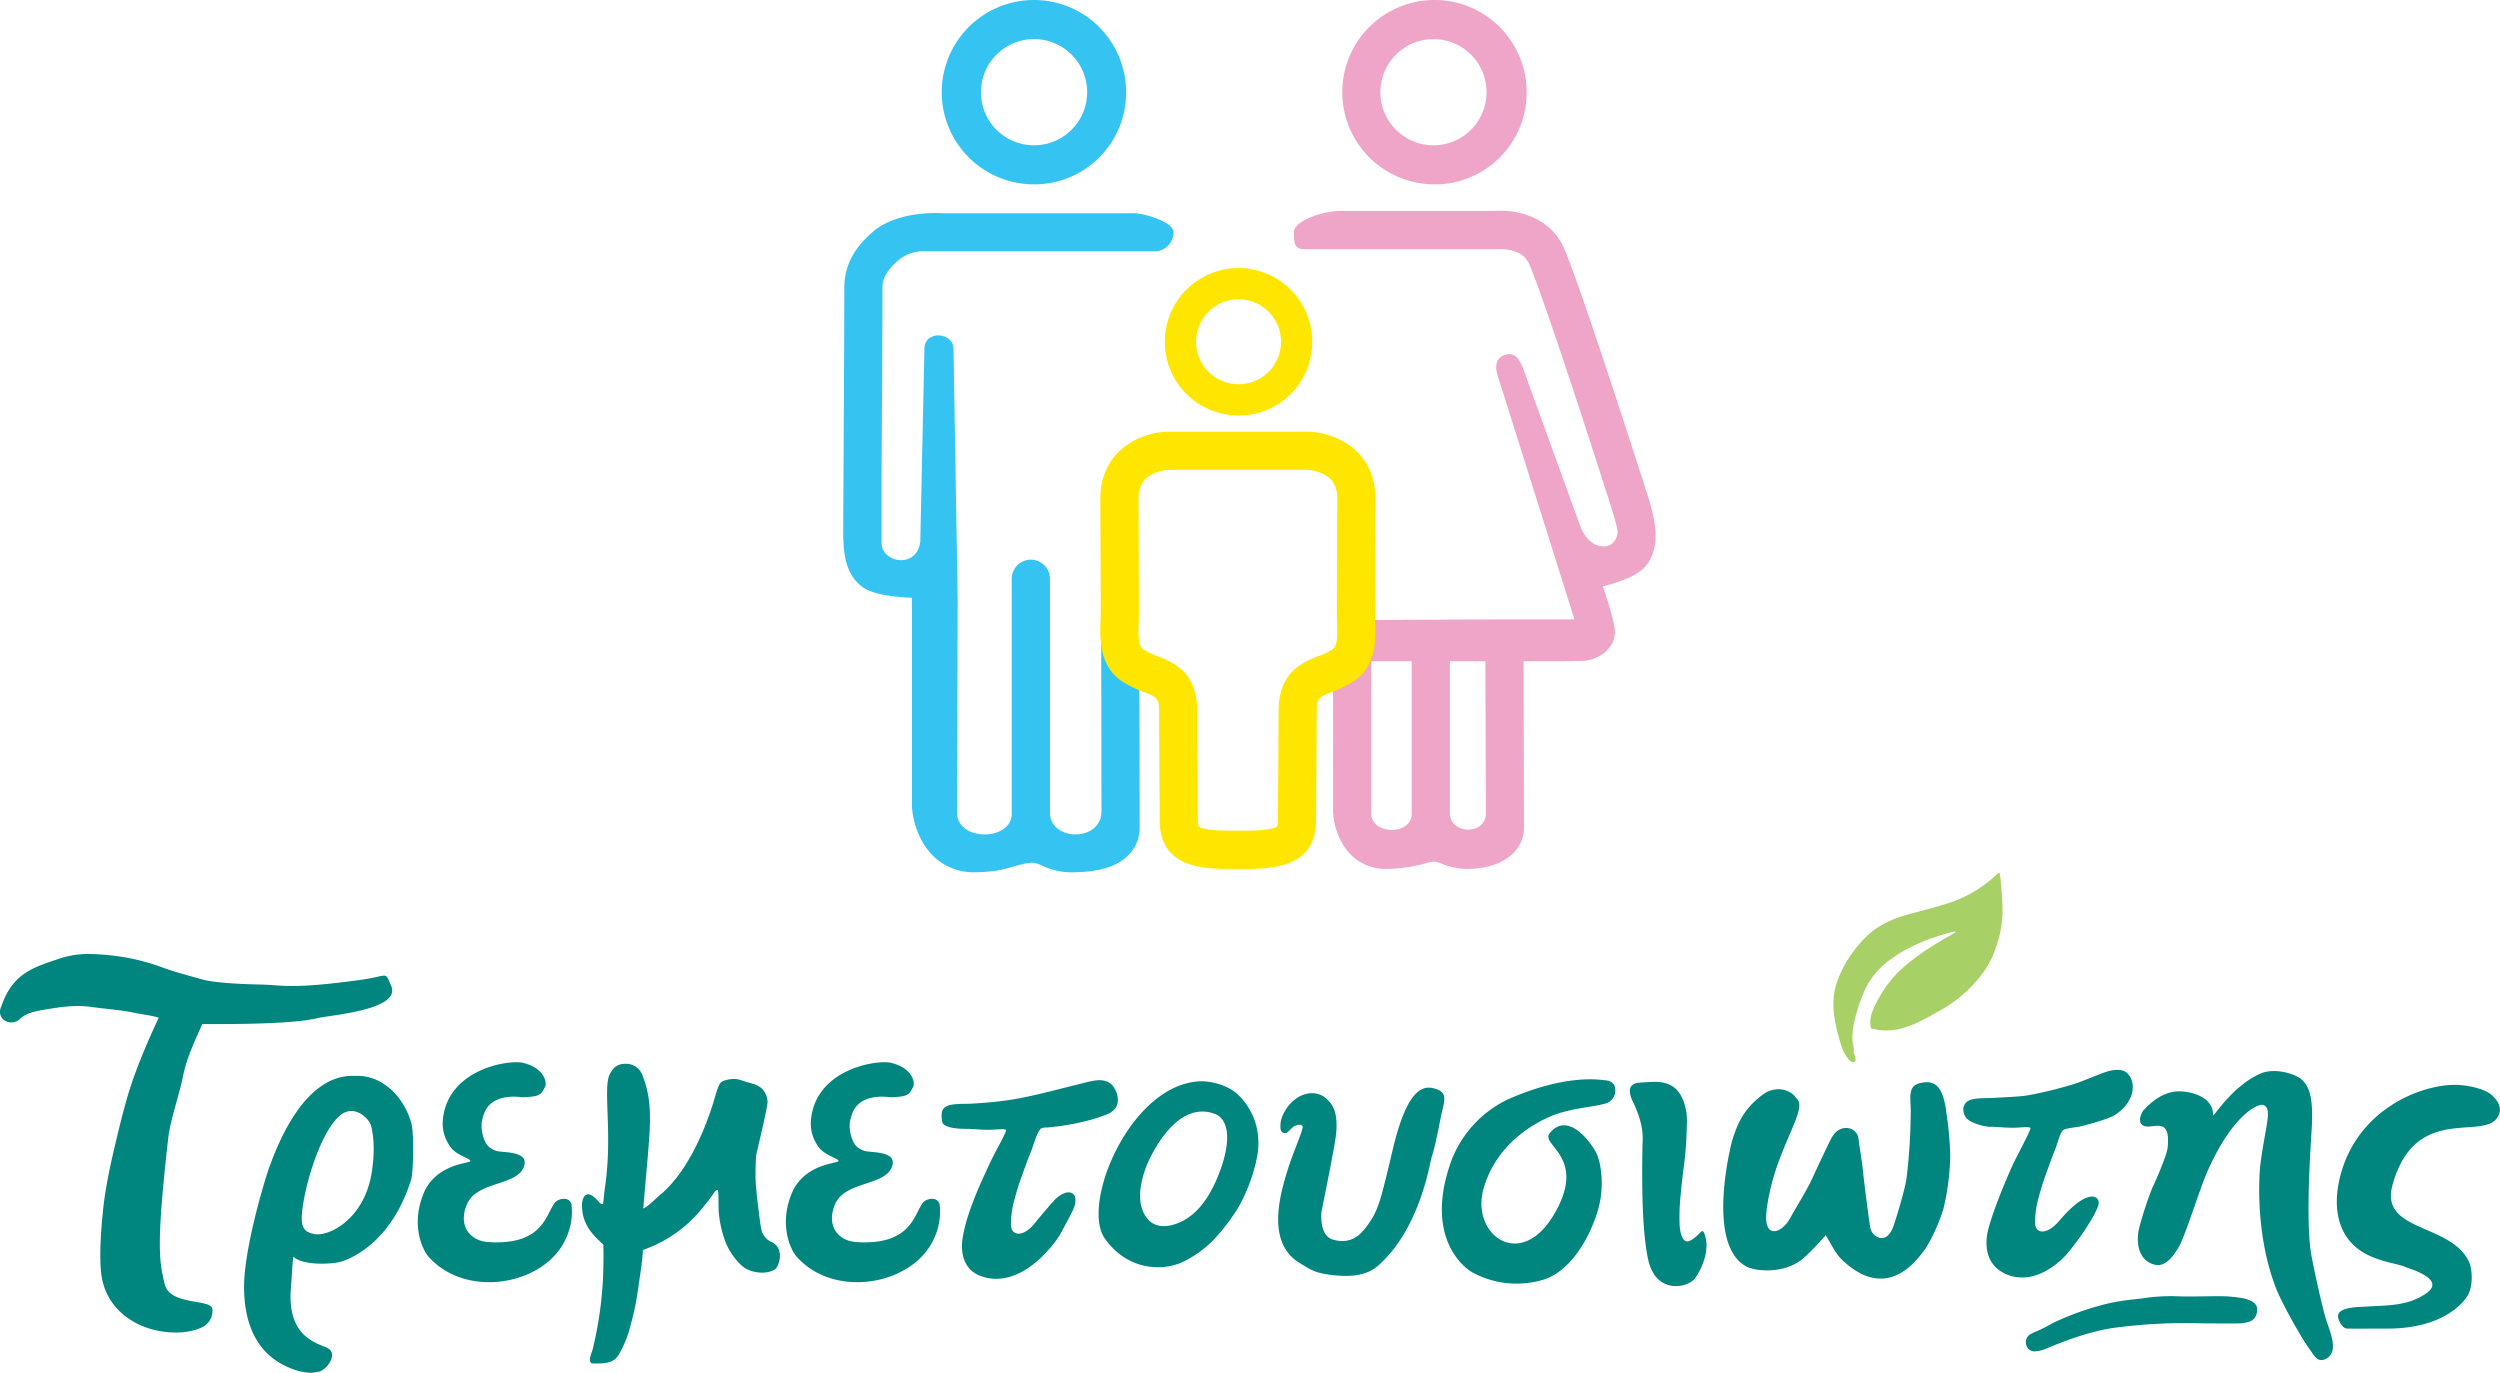 <svg xmlns="http://www.w3.org/2000/svg" viewBox="0 0 977.95 536.98"><g id="Layer_2" data-name="Layer 2"><g id="Layer_1-2" data-name="Layer 1"><path d="M64.49,502.45c2,8.36,18.27,5.57,18.58,9.6a7,7,0,0,1-2.17,5.88c-2.14,2.23-8,3.14-9.75,3.25-14.78.93-29.1-7.12-31.42-22-1-6.74-.31-17.18.62-26.16s3.16-18.89,5.37-28.07,4.34-17.69,7.54-26.11,5.89-14.39,8.83-20.74c-3.34-1-4.63-.93-9.91-2s-9.83-1.3-16.17-2.17c-3.4-.46-7.74-.77-16.09.62-4.8.8-9.41,1.36-12.08,4-3.56,3.4-9.75.15-7.27-5,4.49-13.16,13.09-15.27,22.61-18.54A36,36,0,0,1,36,373.2a96,96,0,0,1,14.23,1.53A84.92,84.92,0,0,1,64,378.62c5.22,1.85,9.73,3,15,4.49s17.22,1.91,22.12,2c9.75.16,11.88,2,39.58-1.75,11.75-1.6,9.66-3.68,12.29,2.2,4.26,9.53-23.76,11.49-28.86,12.73-10.62,2.57-37.9,2.3-45,2.3-3.09,7-6.1,13.2-7.5,20.27s-5,17.17-5.82,24.33c-4.76,42.2-3.55,48.1-1.35,57.27" fill="#00857f"/><path d="M114.8,491.61c-.55,3.17-.5,6.31-1,12.21-1.71,20.12,11.38,21.69,14.63,23.7,4.11,2.54-1.39,9.29-4.33,9.14-3.87,1.08-10-.66-15-3.72-10.22-6.19-13.63-17.64-13.63-29.56,0-14.86,7.94-41.26,9.6-46,13.77-39,31.11-36.37,34.05-36.52a18.64,18.64,0,0,1,11.15,3.25c7,4.64,10.08,12.47,10.83,16.09s.71,18.22-.35,21.52c-7.69,24.15-23,30.18-26.11,31.42s-8.88,1.31-11.61,1.08-6.43-.82-8.21-2.63m3.72-20.27c-1.24,8-.36,10.62,4.64,11.45,5.57.93,19.5-5.88,22.29-24.46,1.46-9.69.31-15.46-.31-17.95s-6.81-9.44-13-3.25c-6.43,6.42-11.88,22.87-13.62,34.21" fill="#00857f"/><path d="M184,454.15c.31-.77-4.94-2.15-7.24-4.8a15.4,15.4,0,0,1-3.59-10.21c.93-19.5,22.87-24.35,30.65-23.53,8.82,1.71,10.26,7.65,9.44,9.44-1.7,3.72-2.94,3.87-8.67,4.18-.79,0-13.31-2.32-15.63,7.74-1.71,4.65.74,10.21,1.87,11.22a7.66,7.66,0,0,0,4.16,2.2c4.18.51,12,.43,9.91,6.09-2.79,7.43-18.22,5.59-22.14,14.39-3.71,8.36.86,14.53,8.21,15,21.87,1.45,22.6-11.3,26.16-15.48,1.56-1.84,6.31-2.4,6.5,1.39A25,25,0,0,1,221,485.27c-8.52,17.49-38.7,22.89-53.41,6.27-2.32-2.62-7.44-13.17-1.14-26.34,5.54-10.16,17.24-10,17.55-11.05" fill="#00857f"/><path d="M328,454.15c.31-.77-4.94-2.15-7.24-4.8a15.4,15.4,0,0,1-3.59-10.21c.93-19.5,22.87-24.35,30.65-23.53,8.82,1.71,10.26,7.65,9.44,9.44-1.7,3.72-2.94,3.87-8.67,4.18-.79,0-13.31-2.32-15.63,7.74-1.71,4.65.74,10.21,1.87,11.22a7.66,7.66,0,0,0,4.16,2.2c4.18.51,12,.43,9.91,6.09-2.79,7.43-18.22,5.59-22.14,14.39-3.71,8.36.86,14.53,8.21,15,21.87,1.45,22.6-11.3,26.16-15.48,1.56-1.84,6.31-2.4,6.5,1.39A25,25,0,0,1,365,485.27c-8.52,17.49-38.7,22.89-53.41,6.27-2.32-2.62-7.44-13.17-1.14-26.34,5.54-10.16,17.24-10,17.55-11.05" fill="#00857f"/><path d="M280.74,465.46c-1.09,0-2.22,2.63-4.49,5.26-2,2.32-9,12.69-24.77,18.26-.12,4.28-1.21,10.27-1.86,15.17a107.09,107.09,0,0,1-2.94,14.24,42.45,42.45,0,0,1-4,10.37c-1.86,3.72-3.86,4.79-10.92,4.6-2.1-.57-.27-4.09.08-5.53a147.52,147.52,0,0,0,4-27q.35-7.86.18-13.94c-3.12-3-8.7-7.47-8.33-16.05.1-2.25,1.64-6.59,6.56-.67.83,1,1.32.64,1.68,1,.23-2.71.42-4.46.88-7.82,2.9-21.22-1.28-38.71,2-43.66,1-1.58,2.17-3.56,5.88-3.56a6.84,6.84,0,0,1,6.5,4.18c5.11,12.69,2.79,22.75.46,52.47,2.13-1,4.52-3.67,6.82-5.57,5.57-4.65,13.49-14.63,19.85-33.63,1.43-4.29,2.22-8.22,3.52-10,.71-.9,3.35-1.51,5.36-1.51s3.29.79,5.47,1.35,4.41,1.3,5.73,2.79a8.18,8.18,0,0,1,1.86,4.95c-.37,3.87-4.21,19.21-4.49,21.05-.12,1-.33,6.9-.16,10.22s1.58,15.34,2.17,18.26a6.85,6.85,0,0,0,3.72,5c5.88,2.47,3.09,10,1.7,10.83-3.71,2.32-9.13,1.2-11.76-.46-2.95-1.86-6.57-7-7.74-10.53a43.78,43.78,0,0,1-2.48-10.68c-.3-3.71,0-9-.46-9.28" fill="#00857f"/><path d="M412.89,469.06c4.7-4.56,9.48-3,7.27,3.23-.72,2-3.68,7.25-5.33,10.34s-14.74,21.66-30.37,16.81c-9-2.79-8.4-11.77-7.92-15,1.59-10.68,8.42-24.39,10-28,2.39-5.33,5.61-10.56,6.94-13.9.65-1.61-3.87-.32-8.72-.64-1.89,0-3.88-.32-6.95-.32-1.84,0-8.88-.07-9.28-2.92-.47-3.3-.17-4.82,1.57-5.81,2.19-1.26,7.22-1,9.57-1.1,17.85-1,23.26-2.91,45.69-8.48,4.19-1,6.39-1,8.64.31,2.71,1.69,6.17,9.39-.83,12.26-9.24,3.78-20.21,4.91-23,5.17,0,.11-2.35-.16-3.14.63-1.47,1.47-2.63,6.11-3.81,9s-2.32,6.16-3.56,9.53-2.24,6.87-3.06,10a35.3,35.3,0,0,0-1.14,8.89c0,4.36,4.69,5.33,9.54-.81,2.18-2.77,6.94-8.27,7.91-9.21" fill="#00857f"/><path d="M820.86,471.44c-2.08,6-9.53,15.9-12.6,19.39-2.47,2.81-12.28,12.12-23.1,7.76-8.71-3.52-8.31-11.76-7.92-15,.77-6.41,8.23-24.05,10.51-28.77,2-4.12,5.12-9.74,6.46-13.08.64-1.61-3.88-.32-8.73-.64-1.89,0-3.88-.32-7-.32-1.84,0-8.26-1.37-9.69-4-1.58-2.93-.53-5.19,1.21-6.18,2.19-1.26,7.22-.94,9.57-1.1,5-.34,10.06-.42,14.18-1.11a165.74,165.74,0,0,0,16.78-4.1c4.9-1.42,11.85-4.87,15.34-5.52,4.24-.78,6,.24,7.37,2.46,2.05,3.27,1.61,10-5.93,14.93-2,1.3-9.19,3.48-13.9,4.54,0,.12-5.58.61-6.36,1.4-1.48,1.47-2,4.88-3.2,7.75s-2.31,6.16-3.55,9.53-2.25,6.87-3.07,10a35.3,35.3,0,0,0-1.14,8.89c0,4.36,4.48,5.15,9.54-.81,11.58-13.66,16.33-9.29,15.18-6" fill="#00857f"/><path d="M491.33,454.53a67.24,67.24,0,0,1-7.07,18.06,78.68,78.68,0,0,1-7.54,10.2,42.76,42.76,0,0,1-9.26,8.17c-3.54,2.25-6.6,3.84-10.73,4.47s-15.8,1.23-24.5-10.88c-9.59-13.35,9.87-60.47,37.27-61.57,3-.12,10.68.91,15.39,5.81,5.27,5.48,9.26,14.13,6.44,25.74m-14,3.3c4.85-13.38,2.62-20.38-2.2-22.14-16-5.83-26.23,19.29-26.74,20.63-4,10.62-2.49,17.09.68,20.67,1.36,1.52,4.35,3.76,10.2,2,10.68-3.14,15.8-15,18.06-21.2" fill="#00857f"/><path d="M559.93,453c-.59,2-4.07,24.72-17.9,39.23-3.75,3.94-7.69,8.35-22.07,6.39-5.45-.74-7.2-1.85-11.68-4.64-7.94-4.93-10.48-14.48-6.28-30.46,2.95-11.21,6.3-17.44,7.54-22.29.47-2-2.77-1.15-3.66-.42s-1.29,1.29-2.47,2.3a1.78,1.78,0,0,1-2.49-1.63,10.39,10.39,0,0,1,1.07-5.65c3.94-8.1,12.26-10.46,17-5.91,1.58,1.54,4.73,4.16,3.61,14.13-.59,5.22-5.65,29.84-5.65,29.84s-1.15,9.38,4.43,11c5.41,1.59,9.42-.17,12.72-4.46,5.23-6.78,5.8-10.15,10.83-31.19,5.09-21.32,10.7-24.75,15.66-23.57,5.71,1.35,4.71,4.08,3.3,10-.39,1.65-2.2,12.09-3.93,17.27" fill="#00857f"/><path d="M606.25,443.23c7.39-9,16.74,4.57,18.37,8.16s3.34,13.11.16,23c-4.58,14.18-12.73,23.55-20.69,26.09a36.29,36.29,0,0,1-27.83-2.59c-3.78-1.95-18.21-13.51-9.48-41a43.83,43.83,0,0,1,23-26.8c23.08-10.2,36.38-7.63,37.84-7.54,5,.32,4.16,4.12,4.24,4.87a5.39,5.39,0,0,1-3.3,4.08c-4.33,1.51-14.49,1.94-22,5.18-13,5.66-22.61,15.55-26.22,28.27-5.12,18,14.43,32.52,27.63,10s-5.69-26.91-1.73-31.71" fill="#00857f"/><path d="M641.89,423.45c5.52-.08,15.23-2.67,17.72,11.29.51,2.89.21,6.19.09,9.8s-.44,7.34-1,11.57-1,8.28-1.34,12.16a81.43,81.43,0,0,0-.35,10.39q.18,4.56,1.77,6.42c.71.67,2.08,1.48,6.38-3,.56-.59,1-.62,1.24-.17,3.57,7.2-2.14,17-3.81,18.67-3.46,3.45-15,5.34-17.9-8-3-13.82-2.2-40.61-2.2-43.65s1.12-8-3.77-18.05c-1.88-3.88-1.89-7.32,3.14-7.38" fill="#00857f"/><path d="M761.27,434.67a130.29,130.29,0,0,1,1.63,17.39,96.15,96.15,0,0,1-2.45,19.85c-1.1,4.74-5.35,14.35-8.19,17.8-2.4,2.93-13.91,19.85-31.51,3.28-2.84-2.68-4.3-6.14-6.55-9.82-1.53,1.8-7.27,8.09-10,10-7.57,5.32-17.77,4-21.08,2.25-16.36-8.86-5.44-49.72-5.52-49.31,2-6.14,4.09-12.07,12.07-18,4.05-3,10.23-2.86,13.3,1.84,3.89,3.48-6.14,17.19-10.23,34.38-.89,3.74-2,9.31-1.84,12.69.33,7.15,6.22,5.19,9.39-.54,1.64-3,6.42-10.73,8.49-15.2,2.91-6.29,6.93-14.94,8-16.67,3.16-5.34,9.92-3.92,10.3,1.26.11,1.54,1.35,8.75,1.58,11.38s2.62,22.23,3.16,23.76c1.09,3.05,6.21,6.1,8.85-1.33,1.11-3.13,4.64-14.87,5.11-18.62a224,224,0,0,0,1.64-24.76c.31-6.18-1.84-11.66,4.09-12.69,6.35-1.43,8.6,2.87,9.83,11.05" fill="#00857f"/><path d="M865.83,436.31c1.77-1.92,8.27-11.63,18-16.17,6.13-2.86,14.27.23,16.16,1.84,2.86,2.46,5.11,5.94,4.3,19.65-.37,6.24-2.46,35.6-.21,48.9.74,4.39,4.52,22,6.14,26.6,1.94,5.5,4.3,11.87-.2,14.32-3.58,2-5-1.65-6.55-3.68-3-3.94-10.94-18.18-13.1-23.73-8.59-22.1-6.49-46.08-6.14-48.7,2-15.35,4.91-21.9,1-23.12-1.75-.56-11.88,3.41-22,26.63-2.71,6.26-8.74,25.57-11,29.06-1.77,2.93-4.93,7.81-9.21,6.84-5.94-1.35-7.61-7.56-6.35-13.84a133.34,133.34,0,0,1,5.32-16.36c1.07-2.09,5.63-12.59,5.94-15.56,1.43-13.7-6.88-6.2-10-9-1.84-1.64,0-5.11.61-5.73,3.48-3.68,8.55-7.92,15.3-7.3,3.88.35,11.92,2.19,11.92,9.35" fill="#00857f"/><path d="M935.89,463.61C930.72,482.15,959.3,478.38,966,494c.91,2.13,1.66,8.53-.61,12.63-1.16,2.09-9.13,13.54-32.85,13.08-2.6,0-13.22.08-14.34,0-2.09,0-3.64-3.53-3.61-4.92.09-3.61,8.37-3.5,10.65-3.65,8.78-.59,16.27-.15,23.57-5,5.28-3.52,2.74-7-7.49-10.35-4.5-2.25-17.8-2.25-24.13-13.16-5-8.67-2.8-19.32-1.08-24.86a45.85,45.85,0,0,1,19.07-25.2c7.4-5.07,17.59-8.26,25.17-8.19,4.61,0,11.89,1.45,14.73,4.3s3.47,5.27,2.25,7.77c-5.09,10.52-32.32-5.6-41.45,27.1" fill="#00857f"/><path d="M782.08,341.23a19.36,19.36,0,0,1,.45,2.08c.9,11.1,2.1,17.68-2.73,29.93-3.33,8.41-11.75,16.81-19.62,21.3-6.31,3.59-14,8.3-21.3,8.51a20,20,0,0,1-7-.83,11.34,11.34,0,0,1,.79-7.09,47.68,47.68,0,0,1,9.61-14.59c6.15-6,13.3-10.48,20.7-14.67.63-.35,1.25-.74,2.26-1.34a5.78,5.78,0,0,0-1.2-.06c-8.54,2.21-16.72,5.28-24,10.49a30.45,30.45,0,0,0-10.53,12.22c-2.52,5.68-6.08,16.23-4.48,22.18.43,1.58-.25,1.41.28,3,.12.35.29.69.38,1.05.2.82.41,1.83-.53,2.13-.47.15-1.39-.41-1.8-.9-2.34-2.85-2.73-4.35-3.78-7.92-1.61-5.5-2.75-11-2.26-16.69.82-9.45,8.93-21.58,16.73-26.9,4.43-3,9.39-4.72,14.53-6,4.53-1.17,9.06-2.38,13.5-3.81a49.45,49.45,0,0,0,18.72-11c.32-.3.67-.55,1.27-1" fill="#a7d066" fill-rule="evenodd"/><path d="M861.78,517.68A210.07,210.07,0,0,0,827,519.42c-12,1.66-25.26,7.64-27,8.3a12.46,12.46,0,0,1-4.2.91,3.3,3.3,0,0,1-3.18-2.57,3.6,3.6,0,0,1,1.53-4.09,19.52,19.52,0,0,1,2.1-1,63.31,63.31,0,0,0,6.78-3.43,110.57,110.57,0,0,1,18.27-6.78,76,76,0,0,1,11.37-2.25c2.12-.27,4.27-.42,6.39-.77a73,73,0,0,1,13.7-.62c5.85.14,11.7-.14,17.54-.05a58.16,58.16,0,0,1,7.55.86,11.39,11.39,0,0,1,2.47.88c1.67.7,2.78,1.86,2.65,3.78s-1,3.66-2.93,4.35a12.85,12.85,0,0,1-4,.74c-4.78.09-9.57,0-14.35,0" fill="#00857f" fill-rule="evenodd"/><path d="M561.2,72.12a36.06,36.06,0,1,1,36-35.9,35.9,35.9,0,0,1-36,35.9m0-15.29a20.77,20.77,0,0,0,0-41.53,20.77,20.77,0,1,0,0,41.53" fill="#eea5c8"/><path d="M484.5,162.54a28.84,28.84,0,1,1,28.83-28.71,28.71,28.71,0,0,1-28.83,28.71m0-12.23a16.61,16.61,0,0,0,0-33.22,16.61,16.61,0,1,0,0,33.22" fill="#ffe600"/><path d="M404.51,72.12a36.06,36.06,0,1,1,36-35.9,35.9,35.9,0,0,1-36,35.9m0-15.29a20.77,20.77,0,1,0-20.78-20.61,20.72,20.72,0,0,0,20.78,20.61" fill="#35c4f2"/><path d="M443.35,83.42H368.7c-2.82-.22-18.53-.67-27.65,7.59-3.95,3.57-10.78,10.21-10.78,21.55,0,19.31-.2,52.71-.32,74.82-.07,10.3-.11,17.89-.11,19.94,0,8.5.58,17.23,7.54,22.29,4.16,3,12.2,3.93,19.35,4.2v81c0,4.13,1.76,13.64,8.42,20.11a22.45,22.45,0,0,0,16,6.3h.79c9.39-.27,12.29-1.7,16.36-2.74a22.89,22.89,0,0,1,5.44-1,10.14,10.14,0,0,1,3.93,1.15,27,27,0,0,0,11.29,2.6c6.16,0,11.09-.71,15.09-2.16,7.47-2.7,11.76-8.32,11.76-15.42,0-8.82-.14-67.7-.14-68.49,0-4.13-3.35-27.27-7.47-27.27h0a7.48,7.48,0,0,0-7.46,7.48c0,.8.14,79.47.14,81.92,0,12.27-20.17,11.86-20.17.51V226.4a7.47,7.47,0,1,0-14.94,0v91.87c0,10.88-21.42,11-21.42-.47,0,0,.26-83.52.26-84.19L373,136.5c0-6.6-11.39-7.51-11.39,0L360,211.83c-1.33,10.92-15.14,8.26-15.14.62,0-7.07,0-18.13,0-28.39.13-22.12.33-52.15.33-71.5,0-4.75,3.34-8.16,5.82-10.43a15.35,15.35,0,0,1,11.46-3.81l.37,0h88.75a7.46,7.46,0,0,0,7.47-7.47c0-4.12-11.61-7.47-15.73-7.47" fill="#35c4f2"/><path d="M643,189c-.51-1.56-1-3.16-1.56-4.8-.22-.7-23.17-72.32-29.59-87-5.65-12.93-19.53-15.31-27.15-14.68H524.37c-7.28,0-18.21,4.06-18.21,8.18s0,6.76,4.09,6.76h75.1l.37,0c.39,0,9.6-.73,12.44,5.75,5.6,12.81,26.29,76.86,29,85.52q.81,2.55,1.62,5c2.45,7.46,4,13.11,4,14.29,0,2.49-2.13,7.11-7.82,5.34-4.67-1.46-6.71-7.34-6.76-7.47l-22.49-62c-1.51-3.84-3.55-6.44-7.39-4.93s-3.47,5.59-2,9.43c0,0,28.11,89.15,29.56,93.9l-26.91,0-52.64.23L521.47,254v63.27c0,3.57,1.5,11.77,7.18,17.27a18.89,18.89,0,0,0,13.46,5.34h.68a58.57,58.57,0,0,0,14.77-2.15,14.25,14.25,0,0,1,3.5-.67,9.67,9.67,0,0,1,3,.84,25.89,25.89,0,0,0,9.5,2c13.72,0,22.58-6.43,22.58-16.39,0-9-.11-50.47-.14-64.83h13.86c1.63,0,7.86-.16,9.07-.16A14.29,14.29,0,0,0,629.82,253c3.31-4.31,1.47-9.18.51-12.78l-.08-.3a108.78,108.78,0,0,0-3.3-10.55l3.06-.8.37-.1c7.12-2.26,12.52-4.54,15.13-9.63,4.44-8.69,1.07-18.93-2.51-29.77M536.41,318.27V258.68h15.82v59.59c0,8.71-15.82,8.32-15.82,0m44.81-.1c0,8.72-14.05,8.23-14.05-.1V258.68h13.91c0,14.21.14,50.07.14,59.5" fill="#eea5c8"/><path d="M487.39,339.92h-6.3c-10,0-16.06-1.2-20.31-4-6.39-4.21-7.13-10.85-7.13-15.48,0-1.72,0-6.14-.07-11.69-.07-9.3-.17-22-.17-30.37,0-5.33-.8-5.64-6-7.69a41.74,41.74,0,0,1-8.78-4.4c-8.78-6.11-8.38-16.8-8.12-23.88.06-1.49.12-2.91.09-4.09v-.15l-.18-42.95c0-19.35,16.19-26.37,27.07-26.37H511c10.88,0,27.07,7,27.07,26.34l-.19,43.13c0,1.18,0,2.6.08,4.1.27,7.07.67,17.76-8.11,23.87a41.51,41.51,0,0,1-8.78,4.4c-5.19,2.05-6,2.36-6,7.69,0,8.33-.1,21.07-.17,30.37,0,5.55-.07,10-.07,11.69,0,17.1-13.18,19.47-27.44,19.48M445.54,238c0,1.62,0,3.31-.09,4.95-.16,4.5-.36,9.6,1.72,11a28.29,28.29,0,0,0,5.74,2.77c6.15,2.43,15.44,6.1,15.44,21.59,0,8.28.1,21,.17,30.26,0,5.6.07,10.06.07,11.8a7.14,7.14,0,0,0,.35,3c.14.12,1.95,1.56,12.21,1.56h6.18c10.25,0,12.07-1.44,12.25-1.6h0a8.11,8.11,0,0,0,.32-2.94c0-1.74,0-6.2.07-11.8.07-9.28.17-22,.17-30.26,0-15.49,9.29-19.16,15.44-21.59a28.29,28.29,0,0,0,5.74-2.77c2.08-1.44,1.88-6.54,1.71-11-.06-1.64-.12-3.33-.08-4.95l.18-42.87c0-5.85-2.69-8.11-4.72-9.3a16.57,16.57,0,0,0-7.41-2.07h-53.5a16.57,16.57,0,0,0-7.41,2.07c-2,1.19-4.72,3.45-4.72,9.33Z" fill="#ffe600"/></g></g></svg>